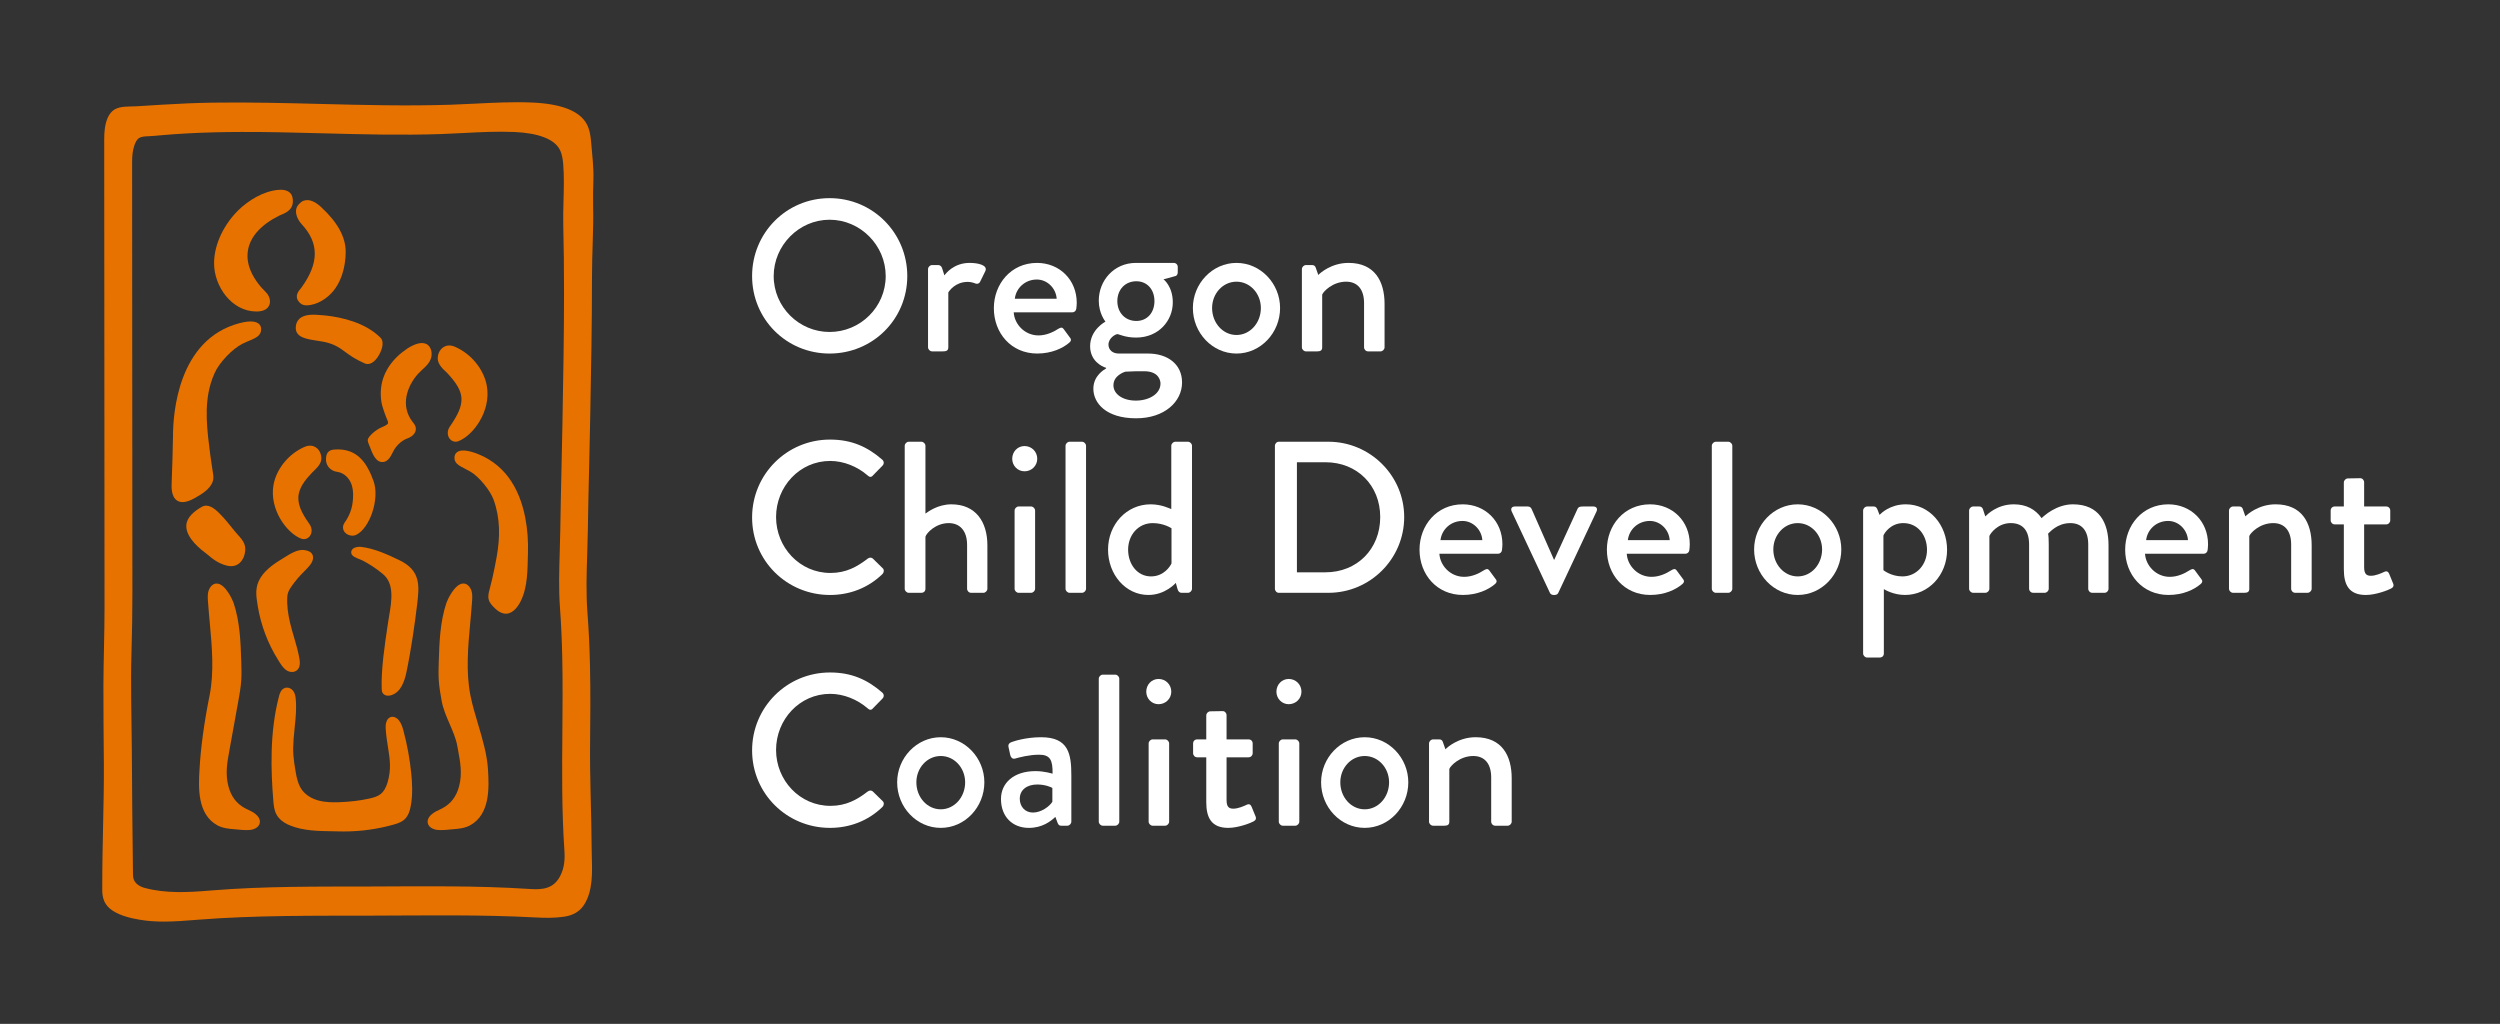 <?xml version="1.0" encoding="utf-8"?>
<!-- Generator: Adobe Illustrator 26.1.0, SVG Export Plug-In . SVG Version: 6.00 Build 0)  -->
<svg version="1.1" xmlns="http://www.w3.org/2000/svg" xmlns:xlink="http://www.w3.org/1999/xlink" x="0px" y="0px"
	 viewBox="0 0 440.1 180.239" style="enable-background:new 0 0 440.1 180.239;" xml:space="preserve">
<rect x="0" y="0" width="440.1" height="180.239" fill="#333333" stroke="none"/>
<style type="text/css">
	.st0{display:none;}
	.st1{display:inline;}
	.st2{fill:#333333;}
	.st3{fill:#E87200;}
	.st4{display:inline;fill:none;stroke:#333333;stroke-width:0.75;stroke-miterlimit:10;}
	.st5{fill:#FFFFFF;}
	.st6{fill:#8F8F8F;}
</style>
<g id="HIDE_TO_EXPORT" class="st0">
	<g id="background" class="st1">
		<rect x="-1749.776" y="-440.458" class="st2" width="2844.253" height="7028.868"/>
	</g>
	<g id="WIP_-_Full_Color_w_x2F__fonts">
	</g>
	<g id="testing" class="st1">
	</g>
</g>
<g id="Logos__x28_Shapes_x29_">
	<g>
		<g>
			<path class="st3" d="M104.174,150.446c-0.011-0.402-0.02-0.796-0.022-1.179c-0.037-6.342-0.355-12.655-0.268-18.999
				c0.04-4.108,0.082-8.356-0.021-13.019c-0.076-3.409-0.221-6.463-0.445-9.339c-0.268-3.453-0.155-6.983-0.045-10.397
				c0.044-1.383,0.089-2.764,0.109-4.146c0.056-3.77,0.144-7.539,0.232-11.309c0.064-2.754,0.129-5.509,0.18-8.264l0.019-0.992
				c0.146-7.797,0.298-15.86,0.297-23.794c0-4.535,0.301-8.76,0.202-12.693c-0.039-1.547,0.005-3.146,0.048-4.694
				c0.063-2.271-0.222-4.509-0.416-6.78c-0.076-0.894-0.234-2.049-0.787-3.051c-1.245-2.26-4.467-3.518-9.578-3.738
				c-3.334-0.143-6.726,0.027-10.005,0.193c-1.431,0.072-2.861,0.144-4.288,0.191c-7.636,0.251-15.416,0.054-22.94-0.137
				c-6.362-0.162-12.727-0.321-19.092-0.226c-2.947,0.044-5.892,0.186-8.835,0.359c-1.487,0.087-2.973,0.183-4.459,0.278
				c-1.232,0.079-2.837-0.087-3.925,0.584c-0.53,0.327-0.913,0.852-1.164,1.418c-0.526,1.187-0.627,2.545-0.626,3.825
				c0.001,1.198,0.002,2.397,0.002,3.595c0.002,3.168,0.004,6.336,0.006,9.505c0.003,4.503,0.006,9.006,0.009,13.508
				c0.003,5.202,0.007,10.404,0.01,15.607c0.003,5.267,0.007,10.533,0.01,15.8c0.003,4.696,0.006,9.392,0.009,14.087
				c0.002,3.49,0.005,6.98,0.007,10.47c0.003,4.471-0.177,8.948-0.194,13.416c-0.018,4.614,0.046,9.229,0.078,13.842
				c0.048,7.008-0.292,14.072-0.282,21.955l0,0.331c-0.005,1.476,0.382,2.725,1.855,3.676c1.441,0.928,3.283,1.332,4.726,1.579
				c1.414,0.243,2.841,0.329,4.268,0.329c1.852,0,3.701-0.146,5.515-0.29l0.511-0.041c10.2-0.8,20.584-0.687,30.622-0.715
				c9.57-0.027,19.142-0.196,28.701,0.313c1.778,0.095,3.364,0.129,5.134-0.134c1.488-0.221,2.693-0.84,3.513-2.133
				C104.43,156.743,104.252,153.384,104.174,150.446z M23.202,131.768c-0.038-5.665-0.229-11.354-0.056-17.017
				c0.106-3.485,0.162-6.948,0.16-10.436c-0.003-4.087-0.005-8.173-0.008-12.26c-0.003-5.023-0.006-10.045-0.01-15.068
				c-0.003-5.285-0.007-10.571-0.01-15.856c-0.003-4.875-0.006-9.75-0.009-14.625c-0.002-3.791-0.005-7.583-0.007-11.374
				c-0.001-2.035-0.003-4.069-0.004-6.104c0-0.173,0-0.346,0-0.518c-0.001-0.994,0.077-2.037,0.418-2.98
				c0.151-0.418,0.385-0.954,0.779-1.208c0.477-0.308,1.121-0.315,1.67-0.339c0.697-0.031,1.387-0.097,2.083-0.16
				c1.586-0.143,3.175-0.255,4.765-0.341c3.186-0.173,6.378-0.243,9.568-0.252c4.781-0.013,9.56,0.113,14.339,0.239
				c6.82,0.18,13.872,0.366,20.806,0.128c1.295-0.044,2.593-0.112,3.892-0.18c2.948-0.154,5.997-0.314,8.974-0.181
				c4.251,0.19,7.008,1.255,7.975,3.078c0.429,0.811,0.556,1.788,0.618,2.55c0.172,2.091,0.114,4.277,0.057,6.391
				c-0.039,1.466-0.08,2.982-0.044,4.458c0.09,3.689,0.134,7.554,0.134,11.818c0.001,7.449-0.136,15.024-0.268,22.349l-0.017,0.954
				c-0.047,2.596-0.105,5.192-0.163,7.788c-0.079,3.543-0.159,7.085-0.209,10.628c-0.019,1.294-0.058,2.59-0.098,3.886
				c-0.099,3.233-0.202,6.576,0.043,9.868c0.201,2.696,0.332,5.555,0.4,8.742c0.093,4.346,0.056,8.769,0.02,13.046
				c-0.057,6.865-0.117,13.965,0.358,20.948c0.11,1.614-0.005,3.081-0.778,4.535c-1.13,2.127-2.957,2.38-5.233,2.227
				c-9.423-0.622-19.007-0.47-28.268-0.441c-9.096,0.026-18.494-0.07-27.755,0.686l-0.461,0.037
				c-3.769,0.311-7.734,0.523-11.429-0.484c-0.814-0.222-1.626-0.716-1.898-1.507c-0.119-0.345-0.125-0.717-0.13-1.082
				C23.31,146.416,23.25,139.081,23.202,131.768z"/>
		</g>
		<g>
			<g>
				<path class="st3" d="M64.793,77.235c-0.052,0.127-0.075,0.26-0.049,0.401c0.066,0.364,0.267,0.755,0.398,1.102
					c0.392,1.036,1.037,2.874,2.46,2.567c1.089-0.235,1.415-1.661,1.997-2.465c0.564-0.78,1.298-1.366,2.205-1.696
					c0.242-0.089,1.052-0.437,1.319-1.183c0.14-0.392,0.099-0.806-0.107-1.156c-0.081-0.146-0.18-0.278-0.315-0.444
					c-2.339-2.931-1.006-6.414,0.848-8.508c0.768-0.867,1.854-1.516,2.271-2.643c0.267-0.722,0.221-1.584-0.236-2.204
					c-0.116-0.157-0.257-0.297-0.425-0.397c-0.174-0.103-0.373-0.16-0.573-0.191c-0.709-0.11-1.392,0.146-2.019,0.448
					c-0.643,0.309-1.229,0.723-1.788,1.165c-1.407,1.113-2.596,2.587-3.227,4.278c-0.488,1.315-0.62,2.746-0.455,4.135
					c0.083,0.696,0.289,1.367,0.524,2.025c0.12,0.335,0.248,0.666,0.368,1.001c0.09,0.252,0.362,0.739,0.325,1.005
					c-0.052,0.377-1.206,0.746-1.544,0.945c-0.59,0.348-1.151,0.756-1.603,1.274C65.024,76.856,64.874,77.036,64.793,77.235z"/>
			</g>
			<g>
				<path class="st3" d="M50.464,118.015c0.275,0.172,0.586,0.278,0.944,0.278c0.262,0,0.525-0.065,0.756-0.22
					c0.526-0.352,0.717-1.015,0.568-1.97c-0.209-1.338-0.598-2.653-0.973-3.924c-0.237-0.803-0.483-1.633-0.677-2.452
					c-0.367-1.549-0.618-3.175-0.5-4.759c0.072-0.956,0.703-1.715,1.264-2.462c0.673-0.896,1.45-1.665,2.232-2.461
					c0.544-0.554,1.244-1.424,0.983-2.259c-0.163-0.521-0.662-0.842-1.484-0.955c-1.171-0.162-2.459,0.645-3.4,1.233l-0.356,0.22
					c-1.403,0.849-2.979,1.881-3.934,3.382c-1.066,1.675-0.807,3.242-0.505,5.072c0.135,0.817,0.313,1.638,0.528,2.441
					c0.439,1.637,1.04,3.231,1.793,4.75c0.381,0.769,0.801,1.52,1.257,2.247C49.355,116.812,49.807,117.604,50.464,118.015z"/>
			</g>
			<g>
				<path class="st3" d="M70.264,98.594c-2.01-0.956-4.289-2.037-6.714-2.322c-0.316-0.036-1.026-0.013-1.429,0.34
					c-0.19,0.167-0.292,0.384-0.296,0.63c-0.01,0.641,0.846,0.966,1.534,1.228c0.145,0.055,0.27,0.101,0.346,0.14
					c1.32,0.669,2.568,1.494,3.71,2.451c2.042,1.71,1.535,4.724,1.087,7.382c-0.059,0.353-0.117,0.697-0.167,1.026l-0.079,0.526
					c-0.506,3.351-1.198,7.938-1.059,11.326c0.007,0.176,0.018,0.442,0.175,0.687c0.221,0.342,0.591,0.462,0.954,0.462
					c0.187,0,0.372-0.032,0.534-0.082c1.731-0.535,2.348-2.457,2.692-4.072c0.786-3.689,1.505-8.729,1.882-11.924
					C73.813,103.195,74.139,100.434,70.264,98.594z"/>
			</g>
			<g>
				<path class="st3" d="M71.041,128.702c-0.183-0.69-0.385-1.356-0.837-1.911c-0.367-0.451-0.99-0.784-1.556-0.506
					c-0.232,0.113-0.424,0.323-0.555,0.606c-0.233,0.506-0.218,1.046-0.182,1.556c0.081,1.14,0.239,2.138,0.392,3.103
					c0.332,2.09,0.618,3.894-0.088,6.221c-0.28,0.923-0.665,1.574-1.175,1.99c-0.514,0.419-1.178,0.629-2.017,0.815
					c-1.608,0.358-3.313,0.568-5.213,0.64c-1.123,0.047-2.436,0.045-3.666-0.274c-1.257-0.325-2.302-0.973-2.941-1.824
					c-0.695-0.926-0.97-2.126-1.164-3.284c-0.403-2.413-0.52-3.392-0.353-5.755c0.048-0.672,0.118-1.344,0.189-2.016
					c0.173-1.651,0.352-3.357,0.18-5.053c-0.045-0.442-0.123-0.906-0.388-1.303c-0.341-0.515-0.947-0.765-1.47-0.616
					c-0.751,0.218-0.981,1.09-1.067,1.418c-1.707,6.471-1.435,13.289-1.008,18.507c0.059,0.71,0.131,1.594,0.546,2.361
					c0.438,0.811,1.227,1.455,2.346,1.917c2.342,0.967,4.993,1.006,7.557,1.044c0.402,0.006,0.799,0.012,1.19,0.022
					c0.267,0.007,0.534,0.01,0.801,0.01c2.965,0,5.91-0.409,8.766-1.218c0.363-0.103,0.783-0.23,1.178-0.428
					c0.28-0.141,0.514-0.3,0.713-0.487c0.69-0.644,0.941-1.573,1.081-2.312c0.393-2.059,0.257-4.169,0.095-5.777
					C72.142,133.641,71.686,131.136,71.041,128.702z"/>
			</g>
			<g>
				<path class="st3" d="M44.972,143.298c-0.395-0.324-0.847-0.538-1.283-0.744c-0.178-0.084-0.357-0.169-0.53-0.26
					c-1.514-0.804-2.482-2.084-2.958-3.913c-0.574-2.206-0.197-4.24,0.203-6.392l1.548-8.562c0.212-1.172,0.43-2.383,0.514-3.604
					c0.075-1.1,0.04-2.213,0.006-3.299c-0.109-3.443-0.22-7.003-1.352-10.396c-0.165-0.496-1.394-3.23-2.844-3.396
					c-0.365-0.041-0.895,0.059-1.339,0.782c-0.438,0.714-0.378,1.587-0.335,2.223c0.086,1.262,0.203,2.533,0.32,3.808
					c0.395,4.299,0.804,8.745-0.032,12.919c-0.975,4.868-1.556,9.172-1.776,13.157c-0.16,2.893-0.427,7.737,3.177,9.681
					c0.953,0.514,2.045,0.602,3.008,0.68l0.561,0.052c0.496,0.048,1.003,0.097,1.517,0.097c0.195,0,0.39-0.007,0.585-0.024
					c0.883-0.077,1.548-0.501,1.737-1.108C45.802,144.671,45.843,144.015,44.972,143.298z"/>
			</g>
			<g>
				<path class="st3" d="M77.758,123.427c0.245,1.357,0.831,2.71,1.397,4.019c0.547,1.265,1.113,2.573,1.341,3.833l0.131,0.711
					c0.399,2.152,0.776,4.185,0.202,6.39c-0.476,1.829-1.444,3.109-2.958,3.913c-0.173,0.091-0.352,0.176-0.53,0.26
					c-0.437,0.206-0.888,0.42-1.283,0.745c-0.87,0.716-0.83,1.373-0.728,1.701c0.188,0.606,0.854,1.03,1.737,1.107
					c0.195,0.017,0.391,0.024,0.585,0.024c0.514,0,1.022-0.049,1.517-0.097l0.561-0.052c0.963-0.078,2.055-0.166,3.009-0.68
					c3.604-1.944,3.337-6.788,3.177-9.681c-0.152-2.754-0.973-5.507-1.768-8.169c-0.49-1.642-0.997-3.339-1.327-4.988
					c-0.836-4.175-0.427-8.622-0.032-12.923c0.117-1.273,0.234-2.544,0.32-3.805c0.043-0.637,0.102-1.51-0.335-2.223
					c-0.443-0.722-0.97-0.821-1.339-0.782c-1.451,0.166-2.679,2.9-2.845,3.396c-1.131,3.393-1.243,6.953-1.352,10.396
					c-0.034,1.079-0.069,2.195,0.006,3.299C77.328,121.043,77.547,122.255,77.758,123.427z"/>
			</g>
			<g>
				<path class="st3" d="M31.209,88.14c0.273,0.168,0.585,0.252,0.938,0.252c0.602,0,1.325-0.244,2.185-0.734
					c1.17-0.668,2.715-1.582,3.139-2.967c0.118-0.385,0.109-0.772,0.054-1.166c-0.163-1.166-0.366-2.325-0.516-3.494
					c-0.527-4.097-1.128-8.483,0.084-12.516c0.194-0.645,0.428-1.286,0.713-1.897c0.811-1.808,3.127-4.235,4.859-5.093
					c0.444-0.22,0.855-0.394,1.222-0.549c1.165-0.494,2.085-0.883,2.085-2.027c0-0.414-0.163-0.758-0.471-0.995
					c-0.76-0.585-2.247-0.355-3.361-0.059c-10.842,2.872-11.685,15.958-11.685,19.9c0,1.219-0.172,6.868-0.229,7.999
					C30.182,85.656,30.09,87.451,31.209,88.14z"/>
			</g>
			<g>
				<path class="st3" d="M36.741,97.791c0.954,0.864,2.248,1.652,3.545,1.848c1.675,0.253,2.73-1.071,2.879-2.659
					c0.041-0.437-0.011-0.881-0.182-1.287c-0.362-0.857-1.101-1.481-1.67-2.194c-0.869-1.089-1.739-2.182-2.727-3.167
					c-0.783-0.78-1.947-1.764-3.095-1.091c-1.204,0.706-2.636,1.77-2.692,3.293c-0.08,2.202,2.62,4.25,3.637,5.02
					C36.582,97.663,36.688,97.742,36.741,97.791z"/>
			</g>
			<g>
				<path class="st3" d="M80.516,79.56c-0.305,0.201-0.482,0.512-0.51,0.9c-0.078,1.062,0.74,1.481,1.775,2.013
					c0.321,0.165,0.68,0.348,1.067,0.576c1.478,0.872,3.442,3.26,4.043,4.913c1.197,3.294,1.153,6.665,0.545,10.054
					c-0.23,1.281-0.479,2.559-0.772,3.827c-0.148,0.642-0.308,1.281-0.481,1.917c-0.159,0.583-0.314,1.211-0.144,1.811
					c0.172,0.608,0.636,1.077,1.077,1.504c0.447,0.433,0.951,0.804,1.575,0.925c1.352,0.261,2.351-0.97,2.913-2.052
					c1.341-2.584,1.245-5.716,1.334-8.548c0.067-2.105-0.074-4.227-0.479-6.295c-0.5-2.551-1.423-5.067-3.003-7.153
					c-1.489-1.967-3.529-3.422-5.86-4.226C82.146,79.225,81.11,79.169,80.516,79.56z"/>
			</g>
			<g>
				<path class="st3" d="M45.142,54.839c1.486,0,2.052-0.616,2.265-1.133c0.353-0.858-0.136-1.791-0.528-2.178
					c-2.498-2.464-3.618-5.028-3.239-7.415c0.384-2.417,2.283-4.542,5.492-6.144c0.116-0.058,0.247-0.111,0.412-0.18
					c0.81-0.335,2.319-0.958,1.96-2.947c-0.167-0.926-0.841-1.321-1.717-1.42c-0.275-0.031-0.554-0.016-0.83,0.008
					c-2.595,0.228-5.247,1.844-7.021,3.598c-2.382,2.354-4.246,5.83-4.249,9.33C37.683,50.356,40.735,54.822,45.142,54.839z"/>
			</g>
			<g>
				<path class="st3" d="M53.065,50.626c-0.042,0.057-0.092,0.116-0.158,0.196c-0.324,0.384-1.081,1.282-0.354,2.212
					c0.327,0.477,0.783,0.719,1.356,0.719c1.872,0,3.765-1.228,4.881-2.668c1.103-1.422,1.697-3.198,1.94-4.965
					c0.082-0.595,0.124-1.196,0.124-1.797c0-2.599-1.417-5.176-4.334-7.877c-0.802-0.743-1.952-1.52-3.094-1.102
					c-0.286,0.105-0.524,0.308-0.737,0.526c-0.165,0.169-0.321,0.353-0.42,0.568c-0.468,1.016,0.154,2.295,0.852,3.045
					C56.196,42.792,56.178,46.333,53.065,50.626z"/>
			</g>
			<g>
				<path class="st3" d="M55.175,82.968c0.657-0.644,1.397-1.319,1.397-2.3c0-0.587-0.254-1.44-0.971-1.911
					c-0.322-0.212-1.01-0.507-1.985-0.087c-2.771,1.186-4.968,3.873-5.466,6.688c-0.771,4.349,2.366,8.512,4.866,9.467
					c0.156,0.059,0.317,0.089,0.479,0.089c0.398,0,0.774-0.188,1.03-0.516c0.447-0.57,0.441-1.426-0.014-2.082
					c-0.949-1.367-2.043-2.998-1.993-4.738c0.048-1.688,1.251-3.149,2.36-4.312C54.973,83.168,55.073,83.068,55.175,82.968z
					 M54.906,82.638L54.906,82.638L54.906,82.638L54.906,82.638L54.906,82.638z"/>
			</g>
			<g>
				<path class="st3" d="M61.86,89.546c-0.24,0.86-0.631,1.66-1.166,2.415c-0.616,0.87-0.158,1.549-0.002,1.737
					c0.309,0.372,0.827,0.603,1.352,0.603c0.227,0,0.435-0.043,0.617-0.128c2.426-1.117,4.24-6.37,3.083-9.526
					c-1.05-2.862-2.674-5.836-6.902-5.51c-1.006,0.077-1.455,0.615-1.455,1.747c0,0.895,0.524,1.669,1.348,2.014
					c0.418,0.175,0.873,0.168,1.293,0.342c0.963,0.398,1.643,1.28,1.929,2.265c0.255,0.879,0.237,1.813,0.148,2.724
					C62.06,88.684,61.978,89.122,61.86,89.546z"/>
			</g>
			<g>
				<path class="st3" d="M78.467,65.412c0.091,0.085,0.182,0.172,0.269,0.265c3.219,3.45,3.306,5.303,0.44,9.441
					c-0.464,0.669-0.47,1.542-0.015,2.121c0.261,0.333,0.641,0.523,1.045,0.523c0.165,0,0.33-0.032,0.486-0.092
					c2.572-0.982,5.802-5.267,5.008-9.746c-0.514-2.899-2.776-5.665-5.627-6.885c-0.946-0.408-1.625-0.178-2.029,0.087
					c-0.731,0.481-0.991,1.352-0.991,1.952c0,0.527,0.238,1.01,0.549,1.424c0.15,0.199,0.319,0.382,0.494,0.558
					C78.219,65.185,78.344,65.297,78.467,65.412z"/>
			</g>
			<g>
				<path class="st3" d="M57.284,55.537c-0.176-0.01-0.375-0.028-0.617-0.049c-1.259-0.111-2.981-0.265-3.945,0.618
					c-0.43,0.393-0.658,0.947-0.658,1.602c0,1.689,1.872,1.976,3.684,2.254c0.71,0.109,1.444,0.221,2.072,0.41
					c1.366,0.412,2.039,0.909,2.891,1.538c0.827,0.61,1.763,1.302,3.494,2.063c0.163,0.071,0.336,0.107,0.511,0.107
					c0.617,0,1.236-0.431,1.79-1.245c0.542-0.798,1.336-2.537,0.46-3.404c-2.661-2.633-6.712-3.569-9.657-3.892L57.284,55.537z"/>
			</g>
		</g>
	</g>
	<g>
		<path class="st5" d="M146.04,34.883c7.6,0,13.678,6.117,13.678,13.716s-6.078,13.64-13.678,13.64
			c-7.599,0-13.641-6.041-13.641-13.64S138.442,34.883,146.04,34.883z M146.04,58.44c5.434,0,9.879-4.407,9.879-9.841
			c0-5.396-4.445-9.917-9.879-9.917c-5.395,0-9.84,4.521-9.84,9.917C136.2,54.033,140.646,58.44,146.04,58.44z"/>
		<path class="st5" d="M163.37,47.383c0-0.38,0.342-0.722,0.721-0.722h1.103c0.266,0,0.569,0.228,0.646,0.531l0.418,1.292
			c0.266-0.38,1.672-2.203,4.445-2.203c1.444,0,3.191,0.38,2.773,1.405l-0.912,1.862c-0.189,0.418-0.569,0.493-0.911,0.342
			c-0.228-0.114-0.798-0.267-1.292-0.267c-2.203,0-3.268,1.596-3.42,1.862v9.65c0,0.646-0.418,0.722-1.025,0.722h-1.824
			c-0.379,0-0.721-0.342-0.721-0.722V47.383z"/>
		<path class="st5" d="M182.56,46.282c3.951,0,6.99,2.963,6.99,7.028c0,0.267-0.038,0.76-0.076,1.026
			c-0.037,0.38-0.342,0.646-0.684,0.646h-10.334c0.113,2.052,1.899,4.065,4.369,4.065c1.367,0,2.621-0.607,3.381-1.102
			c0.456-0.266,0.723-0.418,1.026-0.038l1.063,1.443c0.266,0.305,0.381,0.608-0.076,0.988c-1.102,0.95-3.077,1.899-5.623,1.899
			c-4.598,0-7.637-3.609-7.637-7.979C174.96,49.967,177.999,46.282,182.56,46.282z M186.017,52.589
			c-0.114-1.823-1.634-3.382-3.496-3.382c-2.051,0-3.646,1.482-3.875,3.382H186.017z"/>
		<path class="st5" d="M194.606,56.616c0,0-1.178-1.405-1.178-3.686c0-3.533,2.659-6.648,6.535-6.648h6.649
			c0.418,0,0.721,0.304,0.721,0.722v0.95c0,0.266-0.151,0.607-0.418,0.646l-2.089,0.57c0,0,1.634,1.216,1.634,4.065
			c0,3.229-2.508,6.192-6.459,6.192c-1.938,0-3.002-0.607-3.306-0.607c-0.267,0-1.558,0.646-1.558,1.861
			c0,0.874,0.684,1.558,1.823,1.558h5.167c3.307,0,5.965,1.786,5.965,5.092c0,3.343-3.039,6.307-8.092,6.307
			c-5.357,0-7.523-2.735-7.523-5.205c0-2.279,1.861-3.344,2.242-3.571v-0.114c-0.799-0.228-2.812-1.254-2.812-3.8
			C191.907,58.022,194.606,56.616,194.606,56.616z M199.963,70.522c2.317,0,4.331-1.178,4.331-3.002c0-0.607-0.38-2.165-2.85-2.165
			c-1.102,0-2.242,0-3.344,0.075c-0.228,0.076-2.09,0.685-2.09,2.395C196.011,69.383,197.646,70.522,199.963,70.522z M203.23,53.007
			c0-2.052-1.291-3.495-3.191-3.495c-1.938,0-3.343,1.443-3.343,3.495s1.405,3.495,3.343,3.495
			C201.939,56.502,203.23,55.058,203.23,53.007z"/>
		<path class="st5" d="M217.671,46.282c4.255,0,7.674,3.647,7.674,7.94c0,4.369-3.419,8.017-7.674,8.017
			c-4.256,0-7.676-3.647-7.676-8.017C209.995,49.929,213.415,46.282,217.671,46.282z M217.671,58.971
			c2.393,0,4.293-2.127,4.293-4.749c0-2.546-1.9-4.635-4.293-4.635c-2.395,0-4.294,2.089-4.294,4.635
			C213.377,56.844,215.276,58.971,217.671,58.971z"/>
		<path class="st5" d="M229.185,47.383c0-0.38,0.342-0.722,0.723-0.722h1.102c0.304,0,0.531,0.189,0.607,0.456l0.457,1.291
			c0.266-0.304,2.279-2.127,5.318-2.127c4.635,0,6.346,3.268,6.346,7.219v7.637c0,0.38-0.342,0.722-0.723,0.722h-2.166
			c-0.418,0-0.721-0.342-0.721-0.722v-7.789c0-2.432-1.178-3.761-3.154-3.761c-2.394,0-4.027,1.747-4.217,2.279v9.271
			c0,0.494-0.229,0.722-0.874,0.722h-1.976c-0.381,0-0.723-0.342-0.723-0.722V47.383z"/>
		<path class="st5" d="M146.116,77.383c3.838,0,6.611,1.292,9.194,3.533c0.343,0.304,0.343,0.76,0.038,1.063l-1.672,1.71
			c-0.266,0.342-0.607,0.342-0.949,0c-1.786-1.558-4.218-2.545-6.573-2.545c-5.434,0-9.536,4.559-9.536,9.878
			s4.141,9.841,9.574,9.841c2.773,0,4.711-1.102,6.535-2.508c0.342-0.266,0.684-0.228,0.912-0.038l1.747,1.71
			c0.304,0.266,0.228,0.76-0.038,1.025c-2.584,2.508-5.852,3.686-9.232,3.686c-7.6,0-13.717-6.041-13.717-13.64
			S138.517,77.383,146.116,77.383z"/>
		<path class="st5" d="M159.267,78.485c0-0.38,0.342-0.722,0.722-0.722h2.204c0.38,0,0.722,0.342,0.722,0.722v11.931
			c0.38-0.267,2.128-1.634,4.56-1.634c4.293,0,6.345,3.077,6.345,7.219v7.637c0,0.38-0.342,0.722-0.722,0.722h-2.128
			c-0.418,0-0.722-0.342-0.722-0.722v-7.713c0-2.47-1.254-3.837-3.229-3.837c-2.317,0-3.913,1.747-4.104,2.394v9.156
			c0,0.418-0.267,0.722-0.76,0.722h-2.166c-0.38,0-0.722-0.342-0.722-0.722V78.485z"/>
		<path class="st5" d="M178.191,80.764c0-1.253,0.949-2.241,2.166-2.241c1.254,0,2.241,0.988,2.241,2.241
			c0,1.216-0.987,2.204-2.241,2.204C179.14,82.968,178.191,81.98,178.191,80.764z M178.609,89.883c0-0.38,0.342-0.722,0.722-0.722
			h2.166c0.38,0,0.722,0.342,0.722,0.722v13.754c0,0.38-0.342,0.722-0.722,0.722h-2.166c-0.38,0-0.722-0.342-0.722-0.722V89.883z"/>
		<path class="st5" d="M187.576,78.485c0-0.38,0.342-0.722,0.722-0.722h2.166c0.38,0,0.722,0.342,0.722,0.722v25.152
			c0,0.38-0.342,0.722-0.722,0.722h-2.166c-0.38,0-0.722-0.342-0.722-0.722V78.485z"/>
		<path class="st5" d="M202.546,88.782c1.938,0,3.307,0.722,3.648,0.836V78.485c0-0.38,0.342-0.722,0.722-0.722h2.204
			c0.379,0,0.721,0.342,0.721,0.722v25.152c0,0.38-0.342,0.722-0.721,0.722h-1.141c-0.342,0-0.57-0.266-0.684-0.646l-0.305-1.102
			c0,0-1.823,2.127-4.824,2.127c-4.027,0-7.105-3.609-7.105-7.979C195.062,92.315,198.329,88.782,202.546,88.782z M202.622,101.471
			c2.318,0,3.42-1.861,3.609-2.279v-6.193c0,0-1.329-0.911-3.305-0.911c-2.546,0-4.332,2.089-4.332,4.673
			C198.595,99.306,200.191,101.471,202.622,101.471z"/>
		<path class="st5" d="M224.435,78.485c0-0.38,0.304-0.722,0.684-0.722h8.738c7.334,0,13.337,5.965,13.337,13.26
			c0,7.371-6.003,13.336-13.337,13.336h-8.738c-0.38,0-0.684-0.342-0.684-0.722V78.485z M233.325,100.75
			c5.585,0,9.65-4.104,9.65-9.727c0-5.585-4.065-9.65-9.65-9.65h-5.016v19.377H233.325z"/>
		<path class="st5" d="M257.494,88.782c3.951,0,6.991,2.963,6.991,7.028c0,0.267-0.039,0.76-0.076,1.026
			c-0.038,0.38-0.342,0.646-0.684,0.646h-10.335c0.114,2.052,1.899,4.065,4.369,4.065c1.368,0,2.622-0.607,3.382-1.102
			c0.456-0.266,0.722-0.418,1.025-0.038l1.064,1.443c0.266,0.305,0.38,0.608-0.076,0.988c-1.102,0.95-3.078,1.899-5.623,1.899
			c-4.598,0-7.637-3.609-7.637-7.979C249.896,92.467,252.935,88.782,257.494,88.782z M260.952,95.089
			c-0.115-1.823-1.635-3.382-3.496-3.382c-2.052,0-3.647,1.482-3.875,3.382H260.952z"/>
		<path class="st5" d="M266.121,90.036c-0.228-0.494,0-0.874,0.569-0.874h2.242c0.38,0,0.57,0.189,0.684,0.418l3.951,8.967h0.039
			l4.104-8.967c0.189-0.418,0.607-0.418,1.025-0.418h1.748c0.569,0,0.797,0.38,0.569,0.874l-6.726,14.323
			c-0.075,0.19-0.303,0.38-0.645,0.38h-0.19c-0.343,0-0.57-0.189-0.646-0.38L266.121,90.036z"/>
		<path class="st5" d="M290.478,88.782c3.951,0,6.99,2.963,6.99,7.028c0,0.267-0.037,0.76-0.075,1.026
			c-0.038,0.38-0.343,0.646-0.685,0.646h-10.334c0.113,2.052,1.9,4.065,4.369,4.065c1.368,0,2.622-0.607,3.382-1.102
			c0.456-0.266,0.722-0.418,1.026-0.038l1.062,1.443c0.267,0.305,0.381,0.608-0.075,0.988c-1.103,0.95-3.077,1.899-5.623,1.899
			c-4.598,0-7.638-3.609-7.638-7.979C282.878,92.467,285.918,88.782,290.478,88.782z M293.935,95.089
			c-0.113-1.823-1.633-3.382-3.495-3.382c-2.052,0-3.647,1.482-3.876,3.382H293.935z"/>
		<path class="st5" d="M301.347,78.485c0-0.38,0.342-0.722,0.721-0.722h2.166c0.381,0,0.723,0.342,0.723,0.722v25.152
			c0,0.38-0.342,0.722-0.723,0.722h-2.166c-0.379,0-0.721-0.342-0.721-0.722V78.485z"/>
		<path class="st5" d="M316.469,88.782c4.255,0,7.675,3.647,7.675,7.94c0,4.369-3.42,8.017-7.675,8.017s-7.675-3.647-7.675-8.017
			C308.794,92.429,312.214,88.782,316.469,88.782z M316.469,101.471c2.394,0,4.293-2.127,4.293-4.749
			c0-2.546-1.899-4.635-4.293-4.635s-4.294,2.089-4.294,4.635C312.175,99.344,314.075,101.471,316.469,101.471z"/>
		<path class="st5" d="M331.632,115.036c0,0.418-0.267,0.722-0.799,0.722h-2.127c-0.381,0-0.723-0.342-0.723-0.722V89.883
			c0-0.38,0.342-0.722,0.723-0.722h1.14c0.304,0,0.493,0.151,0.646,0.494l0.381,0.987c0.266-0.266,1.823-1.861,4.635-1.861
			c4.18,0,7.257,3.647,7.257,8.017c0,4.445-3.268,7.94-7.409,7.94c-1.976,0-3.457-0.874-3.723-1.025V115.036z M334.9,101.471
			c2.507,0,4.33-2.089,4.33-4.673c0-2.546-1.596-4.711-4.179-4.711c-2.204,0-3.344,1.747-3.495,2.203v6.079
			C331.556,100.37,332.886,101.471,334.9,101.471z"/>
		<path class="st5" d="M346.642,89.883c0-0.38,0.342-0.722,0.721-0.722h1.064c0.342,0,0.531,0.189,0.646,0.456l0.418,1.291
			c0.342-0.342,2.089-2.127,5.015-2.127c2.204,0,3.8,0.874,4.901,2.432c0.418-0.418,2.621-2.432,5.51-2.432
			c4.635,0,6.269,3.268,6.269,7.219v7.637c0,0.38-0.304,0.722-0.722,0.722h-2.128c-0.418,0-0.722-0.342-0.722-0.722v-7.789
			c0-2.394-1.102-3.761-3.154-3.761c-2.317,0-3.646,1.633-3.913,1.861c0.076,0.342,0.114,1.063,0.114,1.823v7.865
			c0,0.38-0.342,0.722-0.723,0.722h-2.014c-0.418,0-0.721-0.342-0.721-0.722v-7.789c0-2.432-1.103-3.761-3.23-3.761
			c-2.279,0-3.571,1.785-3.762,2.279v9.271c0,0.38-0.342,0.722-0.721,0.722h-2.129c-0.379,0-0.721-0.342-0.721-0.722V89.883z"/>
		<path class="st5" d="M381.714,88.782c3.951,0,6.991,2.963,6.991,7.028c0,0.267-0.038,0.76-0.075,1.026
			c-0.039,0.38-0.343,0.646-0.685,0.646H377.61c0.114,2.052,1.9,4.065,4.369,4.065c1.369,0,2.622-0.607,3.383-1.102
			c0.455-0.266,0.721-0.418,1.025-0.038l1.063,1.443c0.267,0.305,0.38,0.608-0.075,0.988c-1.103,0.95-3.078,1.899-5.623,1.899
			c-4.598,0-7.638-3.609-7.638-7.979C374.115,92.467,377.155,88.782,381.714,88.782z M385.172,95.089
			c-0.114-1.823-1.634-3.382-3.495-3.382c-2.053,0-3.648,1.482-3.876,3.382H385.172z"/>
		<path class="st5" d="M392.393,89.883c0-0.38,0.342-0.722,0.722-0.722h1.102c0.305,0,0.532,0.189,0.608,0.456l0.456,1.291
			c0.266-0.304,2.279-2.127,5.318-2.127c4.636,0,6.346,3.268,6.346,7.219v7.637c0,0.38-0.342,0.722-0.722,0.722h-2.166
			c-0.418,0-0.722-0.342-0.722-0.722v-7.789c0-2.432-1.178-3.761-3.154-3.761c-2.393,0-4.027,1.747-4.217,2.279v9.271
			c0,0.494-0.229,0.722-0.874,0.722h-1.976c-0.38,0-0.722-0.342-0.722-0.722V89.883z"/>
		<path class="st5" d="M412.609,92.315h-1.596c-0.418,0-0.722-0.342-0.722-0.722v-1.71c0-0.418,0.304-0.722,0.722-0.722h1.596
			v-4.218c0-0.38,0.342-0.722,0.723-0.722l2.166-0.038c0.379,0,0.684,0.342,0.684,0.722v4.256h3.875
			c0.418,0,0.723,0.304,0.723,0.722v1.71c0,0.38-0.305,0.722-0.723,0.722h-3.875v7.522c0,1.292,0.494,1.521,1.215,1.521
			c0.799,0,1.862-0.456,2.318-0.685c0.494-0.228,0.722,0,0.874,0.342l0.684,1.672c0.19,0.418,0.038,0.723-0.342,0.912
			c-0.38,0.229-2.622,1.14-4.445,1.14c-3.001,0-3.876-1.823-3.876-4.521V92.315z"/>
		<path class="st5" d="M146.116,118.383c3.838,0,6.611,1.292,9.194,3.533c0.343,0.304,0.343,0.76,0.038,1.063l-1.672,1.71
			c-0.266,0.342-0.607,0.342-0.949,0c-1.786-1.558-4.218-2.545-6.573-2.545c-5.434,0-9.536,4.559-9.536,9.878
			s4.141,9.841,9.574,9.841c2.773,0,4.711-1.102,6.535-2.508c0.342-0.266,0.684-0.228,0.912-0.038l1.747,1.71
			c0.304,0.266,0.228,0.76-0.038,1.025c-2.584,2.508-5.852,3.686-9.232,3.686c-7.6,0-13.717-6.041-13.717-13.64
			S138.517,118.383,146.116,118.383z"/>
		<path class="st5" d="M165.611,129.782c4.255,0,7.675,3.647,7.675,7.94c0,4.369-3.42,8.017-7.675,8.017s-7.675-3.647-7.675-8.017
			C157.937,133.429,161.357,129.782,165.611,129.782z M165.611,142.471c2.394,0,4.293-2.127,4.293-4.749
			c0-2.546-1.899-4.635-4.293-4.635s-4.294,2.089-4.294,4.635C161.317,140.344,163.218,142.471,165.611,142.471z"/>
		<path class="st5" d="M182.294,135.747c1.596,0,3.001,0.456,3.001,0.456c0.038-2.394-0.418-3.344-2.355-3.344
			c-1.747,0-3.458,0.456-4.255,0.684c-0.457,0.114-0.723-0.189-0.836-0.607l-0.305-1.406c-0.113-0.493,0.152-0.76,0.494-0.873
			c0.266-0.114,2.432-0.874,5.243-0.874c4.863,0,5.319,2.963,5.319,6.763v8.093c0,0.38-0.342,0.722-0.722,0.722h-1.063
			c-0.342,0-0.494-0.151-0.646-0.531l-0.38-1.026c-0.836,0.798-2.317,1.938-4.673,1.938c-2.85,0-4.902-1.938-4.902-5.091
			C176.214,137.875,178.418,135.747,182.294,135.747z M181.838,143.042c1.52,0,2.964-1.14,3.419-1.899v-2.432
			c-0.228-0.152-1.291-0.608-2.659-0.608c-1.823,0-3.077,0.95-3.077,2.508C179.521,141.978,180.432,143.042,181.838,143.042z"/>
		<path class="st5" d="M193.428,119.485c0-0.38,0.342-0.722,0.722-0.722h2.166c0.38,0,0.722,0.342,0.722,0.722v25.152
			c0,0.38-0.342,0.722-0.722,0.722h-2.166c-0.38,0-0.722-0.342-0.722-0.722V119.485z"/>
		<path class="st5" d="M201.788,121.764c0-1.253,0.949-2.241,2.165-2.241c1.254,0,2.241,0.988,2.241,2.241
			c0,1.216-0.987,2.204-2.241,2.204C202.737,123.968,201.788,122.98,201.788,121.764z M202.206,130.883
			c0-0.38,0.342-0.722,0.721-0.722h2.166c0.381,0,0.723,0.342,0.723,0.722v13.754c0,0.38-0.342,0.722-0.723,0.722h-2.166
			c-0.379,0-0.721-0.342-0.721-0.722V130.883z"/>
		<path class="st5" d="M212.351,133.315h-1.596c-0.418,0-0.722-0.342-0.722-0.722v-1.71c0-0.418,0.304-0.722,0.722-0.722h1.596
			v-4.218c0-0.38,0.342-0.722,0.723-0.722l2.166-0.038c0.379,0,0.684,0.342,0.684,0.722v4.256h3.875
			c0.418,0,0.723,0.304,0.723,0.722v1.71c0,0.38-0.305,0.722-0.723,0.722h-3.875v7.522c0,1.292,0.494,1.521,1.215,1.521
			c0.799,0,1.862-0.456,2.318-0.685c0.494-0.228,0.722,0,0.874,0.342l0.684,1.672c0.19,0.418,0.038,0.723-0.342,0.912
			c-0.38,0.229-2.622,1.14-4.445,1.14c-3.001,0-3.876-1.823-3.876-4.521V133.315z"/>
		<path class="st5" d="M224.701,121.764c0-1.253,0.95-2.241,2.165-2.241c1.254,0,2.242,0.988,2.242,2.241
			c0,1.216-0.988,2.204-2.242,2.204C225.651,123.968,224.701,122.98,224.701,121.764z M225.119,130.883
			c0-0.38,0.342-0.722,0.722-0.722h2.166c0.38,0,0.722,0.342,0.722,0.722v13.754c0,0.38-0.342,0.722-0.722,0.722h-2.166
			c-0.38,0-0.722-0.342-0.722-0.722V130.883z"/>
		<path class="st5" d="M240.241,129.782c4.256,0,7.676,3.647,7.676,7.94c0,4.369-3.42,8.017-7.676,8.017
			c-4.255,0-7.675-3.647-7.675-8.017C232.567,133.429,235.986,129.782,240.241,129.782z M240.241,142.471
			c2.395,0,4.293-2.127,4.293-4.749c0-2.546-1.898-4.635-4.293-4.635c-2.394,0-4.293,2.089-4.293,4.635
			C235.948,140.344,237.848,142.471,240.241,142.471z"/>
		<path class="st5" d="M251.567,130.883c0-0.38,0.342-0.722,0.722-0.722h1.102c0.305,0,0.532,0.189,0.608,0.456l0.456,1.291
			c0.266-0.304,2.279-2.127,5.318-2.127c4.636,0,6.346,3.268,6.346,7.219v7.637c0,0.38-0.342,0.722-0.722,0.722h-2.166
			c-0.418,0-0.722-0.342-0.722-0.722v-7.789c0-2.432-1.178-3.761-3.154-3.761c-2.393,0-4.027,1.747-4.217,2.279v9.271
			c0,0.494-0.229,0.722-0.874,0.722h-1.976c-0.38,0-0.722-0.342-0.722-0.722V130.883z"/>
	</g>
</g>
</svg>
